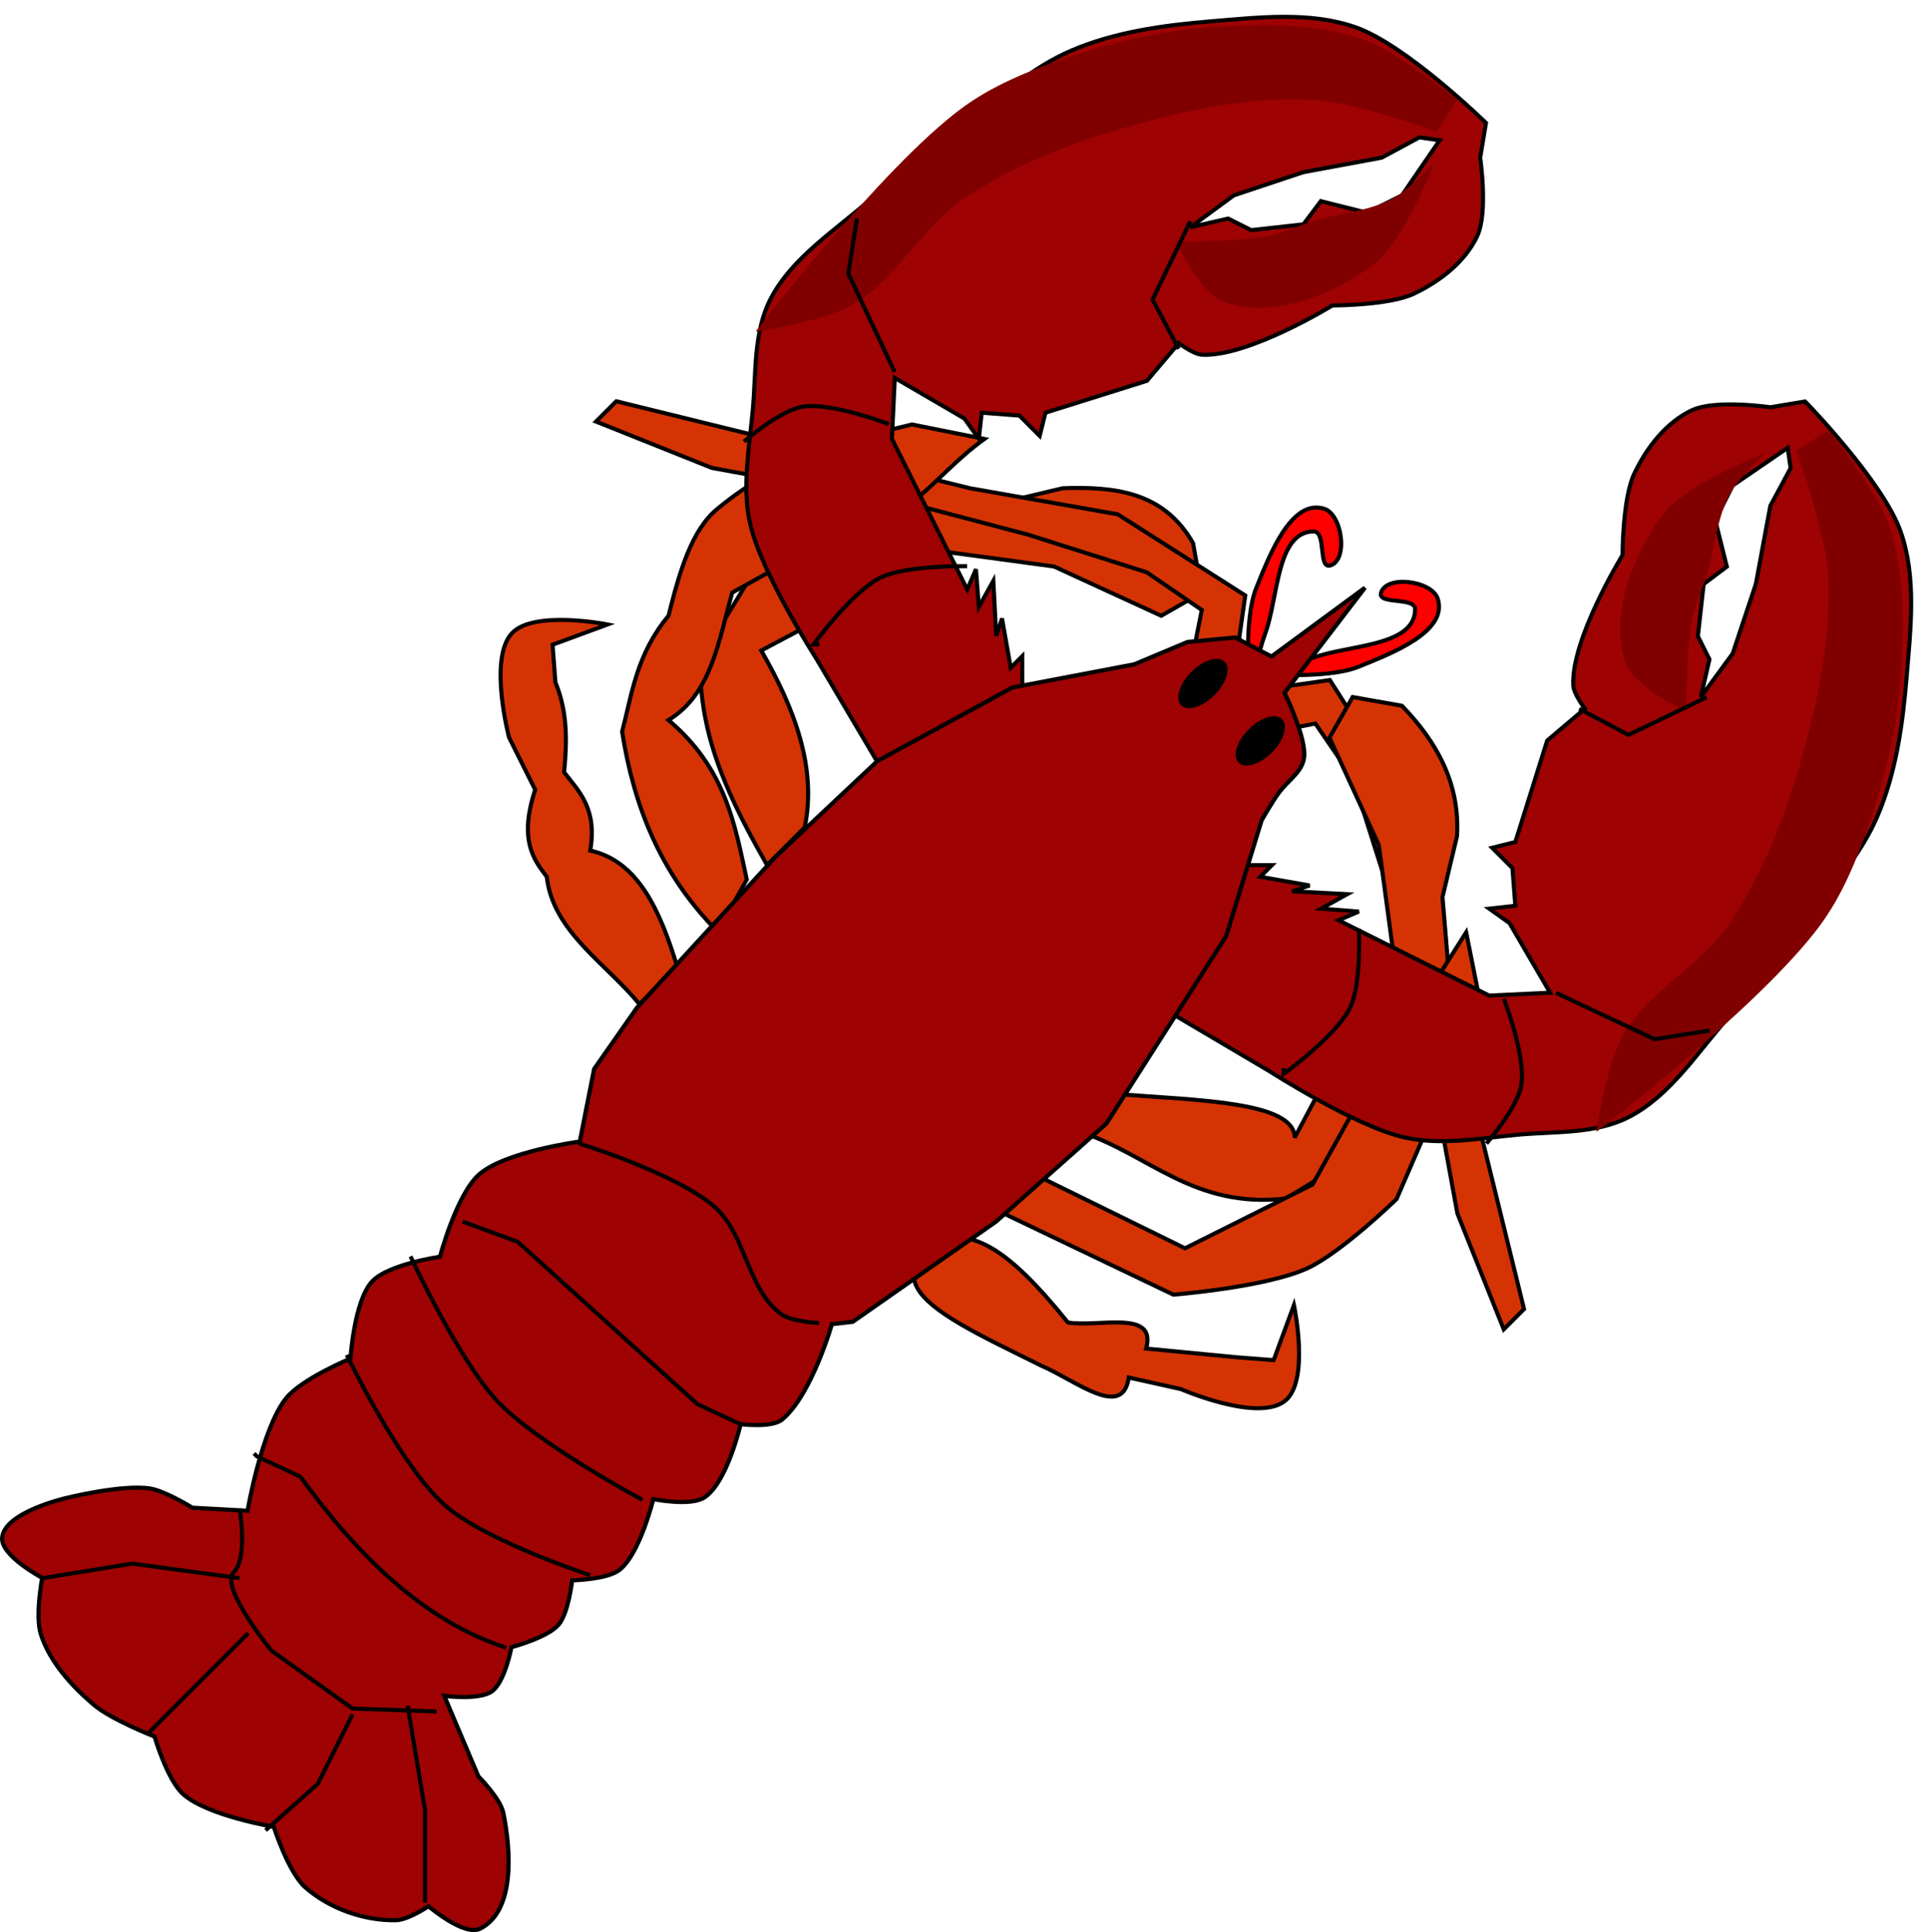 <?xml version="1.0" encoding="UTF-8" standalone="no"?>
<!-- Created with Inkscape (http://www.inkscape.org/) -->

<svg
   xmlns:dc="http://purl.org/dc/elements/1.1/"
   xmlns:cc="http://creativecommons.org/ns#"
   xmlns:rdf="http://www.w3.org/1999/02/22-rdf-syntax-ns#"
   xmlns:svg="http://www.w3.org/2000/svg"
   xmlns="http://www.w3.org/2000/svg"
   xmlns:sodipodi="http://sodipodi.sourceforge.net/DTD/sodipodi-0.dtd"
   xmlns:inkscape="http://www.inkscape.org/namespaces/inkscape"
   width="134.093mm"
   height="134.371mm"
   viewBox="0 0 475.134 476.117"
   id="svg3725"
   version="1.1"
   inkscape:version="0.91 r13725"
   sodipodi:docname="lobster.svg"
   inkscape:export-filename="/home/algot/Documents/runeman.org/clipart/2018/lobster.png"
   inkscape:export-xdpi="47.257267"
   inkscape:export-ydpi="47.257267">
  <title
     id="title5554">Lobster (Cooked)</title>
  <defs
     id="defs3727">
    <filter
       inkscape:collect="always"
       style="color-interpolation-filters:sRGB"
       id="filter4613"
       x="-0.051"
       width="1.103"
       y="-0.028"
       height="1.055">
      <feGaussianBlur
         inkscape:collect="always"
         stdDeviation="1.879"
         id="feGaussianBlur4615" />
    </filter>
    <filter
       inkscape:collect="always"
       style="color-interpolation-filters:sRGB"
       id="filter4629"
       x="-0.047"
       width="1.093"
       y="-0.029"
       height="1.059">
      <feGaussianBlur
         inkscape:collect="always"
         stdDeviation="0.75"
         id="feGaussianBlur4631" />
    </filter>
  </defs>
  <sodipodi:namedview
     id="base"
     pagecolor="#ffffff"
     bordercolor="#666666"
     borderopacity="1.0"
     inkscape:pageopacity="0.0"
     inkscape:pageshadow="2"
     inkscape:zoom="0.35"
     inkscape:cx="-7.644288"
     inkscape:cy="114.2759"
     inkscape:document-units="px"
     inkscape:current-layer="layer1"
     showgrid="false"
     inkscape:window-width="1366"
     inkscape:window-height="712"
     inkscape:window-x="0"
     inkscape:window-y="0"
     inkscape:window-maximized="1"
     fit-margin-top="-12"
     fit-margin-left="0"
     fit-margin-right="-12"
     fit-margin-bottom="0" />
  <g
     inkscape:label="Layer 1"
     inkscape:groupmode="layer"
     id="layer1"
     transform="translate(-61.96,-269.433)">
    <path
       style="fill:#d53304;fill-opacity:1;fill-rule:evenodd;stroke:#000000;stroke-width:1px;stroke-linecap:butt;stroke-linejoin:miter;stroke-opacity:1"
       d="m 260.273,473.314 c 3.013,-14.524 -2.359,-29.048 -10.714,-43.571 l 45.714,-24.286 26.429,3.571 26.429,12.143 10,-5.714 -2.143,-12.143 c -7.202,-12.72 -19.301,-14.012 -32.143,-13.571 l -15,3.571 -17.143,-1.429 -41.429,14.286 -15.714,25.714 c -0.536,19.31 7.608,35.147 16.429,50.714 z"
       id="path3752"
       inkscape:connector-curvature="0"
       sodipodi:nodetypes="cccccccccccccc" />
    <path
       style="fill:#d53304;fill-opacity:1;fill-rule:evenodd;stroke:#000000;stroke-width:1px;stroke-linecap:butt;stroke-linejoin:miter;stroke-opacity:1"
       d="m 366.701,431.171 2.143,-15 -31.429,-20 -36.429,-6.429 -87.143,-21.429 -5,5 28.571,11.429 50.714,9.286 27.143,7.143 29.286,9.286 13.571,9.286 -2.143,10.714 z"
       id="path3783"
       inkscape:connector-curvature="0" />
    <path
       style="fill:#d53304;fill-opacity:1;fill-rule:evenodd;stroke:#000000;stroke-width:1px;stroke-linecap:butt;stroke-linejoin:miter;stroke-opacity:1"
       d="m 245.987,486.171 -7.143,12.857 c -14.242,-14.3 -20.722,-31.188 -23.571,-49.286 2.473,-9.524 3.547,-19.048 11.429,-28.571 2.712,-10.813 5.689,-21.229 12.143,-26.429 15.952,-13.17 31.905,-16.815 47.857,-20.714 l 17.857,3.571 c -13.291,9.545 -19.384,22.689 -42.857,27.143 L 242.416,415.456 c -3.37,11.877 -5.101,24.984 -15.714,31.429 14.027,11.829 16.35,25.608 19.286,39.286 z"
       id="path3789"
       inkscape:connector-curvature="0"
       sodipodi:nodetypes="ccccccccccc" />
    <path
       style="fill:#d53304;fill-opacity:1;fill-rule:evenodd;stroke:#000000;stroke-width:1px;stroke-linecap:butt;stroke-linejoin:miter;stroke-opacity:1"
       d="m 228.844,507.599 c -4.249,-13.865 -9.648,-26.004 -21.429,-28.571 1.758,-10.329 -2.686,-14.457 -6.429,-19.286 0.694,-7.381 0.921,-14.762 -2.143,-22.143 l -0.714,-9.286 13.571,-5 c 0,0 -18.171,-3.609 -23.571,2.143 -5.87,6.251 -0.714,25.714 -0.714,25.714 l 6.429,12.857 c -3.91,12.005 -0.702,16.893 2.857,21.429 1.511,13.53 14.552,21.296 22.857,31.429 z"
       id="path3754"
       inkscape:connector-curvature="0"
       sodipodi:nodetypes="ccccccsccccc" />
    <path
       inkscape:connector-curvature="0"
       id="path3785"
       d="m 374.684,439.154 15,-2.143 20,31.429 6.429,36.429 21.429,87.143 -5,5 -11.429,-28.571 -9.286,-50.714 -7.143,-27.143 -9.286,-29.286 -9.286,-13.571 -10.714,2.143 z"
       style="fill:#d53304;fill-opacity:1;fill-rule:evenodd;stroke:#000000;stroke-width:1px;stroke-linecap:butt;stroke-linejoin:miter;stroke-opacity:1" />
    <path
       inkscape:connector-curvature="0"
       id="path3787"
       d="m 337.449,539.061 c 20.119,1.537 43.531,1.876 43.571,10.714 l 24.286,-45.714 -3.571,-26.429 -12.143,-26.429 5.714,-10 12.143,2.143 c 8.726,9.034 14.343,19.31 13.571,32.143 l -3.571,15 1.429,17.143 -14.286,41.429 -25.714,15.714 c -22.934,2.563 -33.81,-10.952 -50.714,-16.429 z"
       style="fill:#d53304;fill-opacity:1;fill-rule:evenodd;stroke:#000000;stroke-width:1px;stroke-linecap:butt;stroke-linejoin:miter;stroke-opacity:1"
       sodipodi:nodetypes="cccccccccccccc" />
    <path
       inkscape:connector-curvature="0"
       id="path3791"
       d="m 314.708,557.749 -12.857,7.143 49.286,23.571 c 0,0 22.695,-1.817 32.857,-6.429 8.5,-3.857 22.143,-17.143 22.143,-17.143 l 20.714,-47.857 -3.571,-17.857 -27.143,42.857 -10.714,19.286 -31.429,15.714 z"
       style="fill:#d53304;fill-opacity:1;fill-rule:evenodd;stroke:#000000;stroke-width:1px;stroke-linecap:butt;stroke-linejoin:miter;stroke-opacity:1"
       sodipodi:nodetypes="cccsccccccc" />
    <path
       inkscape:connector-curvature="0"
       id="path3781"
       d="m 296.552,573.879 c 6.427,0.949 12.849,1.889 28.571,21.429 7.452,1.29 22.024,-3.353 19.286,6.429 l 22.143,2.143 9.286,0.714 5,-13.571 c 0,0 3.968,18.582 -2.143,23.571 -6.68,5.455 -25.714,-2.857 -25.714,-2.857 l -12.857,-2.857 c -1.454,10.426 -12.932,0.803 -21.429,-2.857 -15.25,-7.619 -32.672,-15.238 -31.429,-22.857 z"
       style="fill:#d53304;fill-opacity:1;fill-rule:evenodd;stroke:#000000;stroke-width:1px;stroke-linecap:butt;stroke-linejoin:miter;stroke-opacity:1"
       sodipodi:nodetypes="ccccccsccccc" />
    <path
       style="fill:#ff0000;fill-rule:evenodd;stroke:#000000;stroke-width:1px;stroke-linecap:butt;stroke-linejoin:miter;stroke-opacity:1"
       d="m 369.876,440.063 c 0,0 -1.576,-17.748 1.658,-25.701 3.233,-7.952 8.548,-22.113 16.746,-19.566 4.479,1.392 5.992,12.713 1.48,13.992 -2.987,0.846 -0.92,-8.402 -4.024,-8.399 -9.246,0.009 -8.738,16.363 -11.938,25.038 -1.748,4.739 -3.922,14.636 -3.922,14.636 z"
       id="path3793"
       inkscape:connector-curvature="0"
       sodipodi:nodetypes="csssssc" />
    <path
       sodipodi:nodetypes="csssssc"
       inkscape:connector-curvature="0"
       id="path3795"
       d="m 371.023,435.411 c 0,0 17.748,1.576 25.701,-1.658 7.952,-3.233 22.113,-8.548 19.566,-16.746 -1.392,-4.479 -12.713,-5.992 -13.992,-1.48 -0.846,2.987 8.402,0.92 8.399,4.024 -0.009,9.246 -16.363,8.738 -25.038,11.938 -4.739,1.748 -14.636,3.922 -14.636,3.922 z"
       style="fill:#ff0000;fill-rule:evenodd;stroke:#000000;stroke-width:1px;stroke-linecap:butt;stroke-linejoin:miter;stroke-opacity:1" />
    <g
       id="g4664"
       transform="matrix(-0.707,-0.707,-0.707,0.707,877.345,336.407)">
      <path
         style="fill:#9e0202;fill-opacity:1;fill-rule:evenodd;stroke:#000000;stroke-width:1px;stroke-linecap:butt;stroke-linejoin:miter;stroke-opacity:1"
         d="m 239.452,284.645 c 0,0 -27.425,0.3 -39.396,6.062 -10.736,5.168 -18.585,15.131 -26.285,24.223 -7.546,8.91 -14.817,18.481 -19.172,29.314 -4.089,10.172 -4.465,21.48 -6.061,32.326 -1.38,9.381 -2.525,18.815 -3.031,28.283 -0.629,11.768 -3.645,24.148 0,35.355 2.833,8.71 10.302,15.184 16.162,22.223 5.943,7.139 11.376,15.185 19.193,20.203 10.484,6.73 35.355,12.123 35.355,12.123 l 35.355,9.09 -2.02,-3.029 11.111,-33.336 -9.092,-9.09 0,4.039 -10.102,-7.07 2.02,4.041 -10.102,-9.092 2.021,7.07 -7.072,-6.061 2.021,5.051 -39.396,-13.131 -10.102,-11.113 19.193,-5.051 6.061,1.012 -4.041,-5.051 7.072,-6.062 7.07,0 -3.031,-5.051 12.123,-23.232 -1.01,-12.121 c 0,0 4.48,-0.595 6.061,-2.021 8.502,-7.674 14.143,-31.314 14.143,-31.314 0,0 9.84,-9.826 12.121,-16.162 2.398,-6.661 3.44,-14.564 1.01,-21.213 -2.208,-6.042 -13.131,-14.143 -13.131,-14.143 z m -5.051,11.113 3.029,16.162 -3.029,9.092 -10.102,6.061 1.01,7.07 -8.082,10.102 -6.061,2.021 -5.051,8.08 2.02,-13.131 8.082,-16.164 11.111,-16.162 3.031,-10.102 z"
         id="path4666"
         inkscape:connector-curvature="0"
         sodipodi:nodetypes="cssssssssccccccccccccccccccccccscssccccccccccccccc" />
      <path
         sodipodi:nodetypes="csscsssc"
         style="fill:#800000;fill-rule:evenodd;stroke:none;stroke-width:1px;stroke-linecap:butt;stroke-linejoin:miter;stroke-opacity:1;filter:url(#filter4629)"
         d="m 349.585,302.829 c 0,0 -8.479,18.669 -7.071,28.284 1.816,12.399 7.993,26.705 19.193,32.325 5.75,2.885 19.193,-2.02 19.193,-2.02 0,0 -10.884,-10.843 -15.152,-17.173 -2.105,-3.121 -3.294,-6.772 -5.051,-10.102 -3.235,-6.133 -8.106,-11.543 -10.102,-18.183 -1.264,-4.205 -1.01,-13.132 -1.01,-13.132 z"
         id="path4668"
         inkscape:connector-curvature="0"
         transform="matrix(-1,0,0,1,587.016,-2.02)" />
      <path
         sodipodi:nodetypes="csssscsssscc"
         style="fill:#800000;fill-rule:evenodd;stroke:none;stroke-width:1px;stroke-linecap:butt;stroke-linejoin:miter;stroke-opacity:1;filter:url(#filter4613)"
         d="m 354.636,296.768 c 0,0 19.437,9.073 27.274,16.162 11.787,10.662 20.649,24.446 28.284,38.386 6.759,12.34 12.402,25.598 15.152,39.396 2.502,12.553 -2.438,26.059 1.01,38.386 2.194,7.843 12.122,21.213 12.122,21.213 0,0 6.667,-50.08 3.03,-74.751 -1.351,-9.165 -5.036,-17.934 -9.091,-26.264 -5.438,-11.169 -12.035,-21.956 -20.203,-31.315 -8.165,-9.355 -17.178,-18.69 -28.284,-24.244 -8.33,-4.165 -27.274,-6.061 -27.274,-6.061 z"
         id="path4670"
         inkscape:connector-curvature="0"
         transform="matrix(-1,0,0,1,587.016,-2.02)" />
      <path
         style="fill:none;fill-rule:evenodd;stroke:#000000;stroke-width:1px;stroke-linecap:butt;stroke-linejoin:miter;stroke-opacity:1"
         d="m 225.264,454.352 c 0,0 -9.981,9.049 -12.122,15.152 -2.563,7.308 0,23.233 0,23.233 l 0,0 1.01,-1.01"
         id="path4672"
         inkscape:connector-curvature="0"
         sodipodi:nodetypes="csccc" />
      <path
         style="fill:none;fill-rule:evenodd;stroke:#000000;stroke-width:1px;stroke-linecap:butt;stroke-linejoin:miter;stroke-opacity:1"
         d="m 187.888,441.22 c 0,0 -13.987,6.168 -18.183,12.122 -3.199,4.539 -4.041,16.162 -4.041,16.162"
         id="path4674"
         inkscape:connector-curvature="0"
         sodipodi:nodetypes="csc" />
      <path
         style="fill:none;fill-rule:evenodd;stroke:#000000;stroke-width:1px;stroke-linecap:butt;stroke-linejoin:miter;stroke-opacity:1"
         d="m 179.807,431.118 -25.254,-9.091 -8.081,-11.112"
         id="path4676"
         inkscape:connector-curvature="0" />
      <path
         style="fill:none;fill-rule:evenodd;stroke:#000000;stroke-width:1px;stroke-linecap:butt;stroke-linejoin:miter;stroke-opacity:1"
         d="m 205.061,353.337 7.071,20.203 13.132,4.041"
         id="path4678"
         inkscape:connector-curvature="0" />
    </g>
    <g
       id="g4655"
       transform="matrix(0.707,0.707,-0.707,0.707,460.119,-70.819)">
      <path
         sodipodi:nodetypes="cssssssssccccccccccccccccccccccscssccccccccccccccc"
         inkscape:connector-curvature="0"
         id="path4641"
         d="m 239.452,284.645 c 0,0 -27.425,0.3 -39.396,6.062 -10.736,5.168 -18.585,15.131 -26.285,24.223 -7.546,8.91 -14.817,18.481 -19.172,29.314 -4.089,10.172 -4.465,21.48 -6.061,32.326 -1.38,9.381 -2.525,18.815 -3.031,28.283 -0.629,11.768 -3.645,24.148 0,35.355 2.833,8.71 10.302,15.184 16.162,22.223 5.943,7.139 11.376,15.185 19.193,20.203 10.484,6.73 35.355,12.123 35.355,12.123 l 35.355,9.09 -2.02,-3.029 11.111,-33.336 -9.092,-9.09 0,4.039 -10.102,-7.07 2.02,4.041 -10.102,-9.092 2.021,7.07 -7.072,-6.061 2.021,5.051 -39.396,-13.131 -10.102,-11.113 19.193,-5.051 6.061,1.012 -4.041,-5.051 7.072,-6.062 7.07,0 -3.031,-5.051 12.123,-23.232 -1.01,-12.121 c 0,0 4.48,-0.595 6.061,-2.021 8.502,-7.674 14.143,-31.314 14.143,-31.314 0,0 9.84,-9.826 12.121,-16.162 2.398,-6.661 3.44,-14.564 1.01,-21.213 -2.208,-6.042 -13.131,-14.143 -13.131,-14.143 z m -5.051,11.113 3.029,16.162 -3.029,9.092 -10.102,6.061 1.01,7.07 -8.082,10.102 -6.061,2.021 -5.051,8.08 2.02,-13.131 8.082,-16.164 11.111,-16.162 3.031,-10.102 z"
         style="fill:#9e0202;fill-opacity:1;fill-rule:evenodd;stroke:#000000;stroke-width:1px;stroke-linecap:butt;stroke-linejoin:miter;stroke-opacity:1" />
      <path
         transform="matrix(-1,0,0,1,587.016,-2.02)"
         inkscape:connector-curvature="0"
         id="path4643"
         d="m 349.585,302.829 c 0,0 -8.479,18.669 -7.071,28.284 1.816,12.399 7.993,26.705 19.193,32.325 5.75,2.885 19.193,-2.02 19.193,-2.02 0,0 -10.884,-10.843 -15.152,-17.173 -2.105,-3.121 -3.294,-6.772 -5.051,-10.102 -3.235,-6.133 -8.106,-11.543 -10.102,-18.183 -1.264,-4.205 -1.01,-13.132 -1.01,-13.132 z"
         style="fill:#800000;fill-rule:evenodd;stroke:none;stroke-width:1px;stroke-linecap:butt;stroke-linejoin:miter;stroke-opacity:1;filter:url(#filter4629)"
         sodipodi:nodetypes="csscsssc" />
      <path
         transform="matrix(-1,0,0,1,587.016,-2.02)"
         inkscape:connector-curvature="0"
         id="path4645"
         d="m 354.636,296.768 c 0,0 19.437,9.073 27.274,16.162 11.787,10.662 20.649,24.446 28.284,38.386 6.759,12.34 12.402,25.598 15.152,39.396 2.502,12.553 -2.438,26.059 1.01,38.386 2.194,7.843 12.122,21.213 12.122,21.213 0,0 6.667,-50.08 3.03,-74.751 -1.351,-9.165 -5.036,-17.934 -9.091,-26.264 -5.438,-11.169 -12.035,-21.956 -20.203,-31.315 -8.165,-9.355 -17.178,-18.69 -28.284,-24.244 -8.33,-4.165 -27.274,-6.061 -27.274,-6.061 z"
         style="fill:#800000;fill-rule:evenodd;stroke:none;stroke-width:1px;stroke-linecap:butt;stroke-linejoin:miter;stroke-opacity:1;filter:url(#filter4613)"
         sodipodi:nodetypes="csssscsssscc" />
      <path
         inkscape:connector-curvature="0"
         id="path4647"
         d="m 226.274,452.332 c 0,0 -10.821,10.347 -13.132,17.173 -2.483,7.336 0,23.233 0,23.233 l 0,0 1.01,-1.01"
         style="fill:none;fill-rule:evenodd;stroke:#000000;stroke-width:1px;stroke-linecap:butt;stroke-linejoin:miter;stroke-opacity:1"
         sodipodi:nodetypes="csccc" />
      <path
         inkscape:connector-curvature="0"
         id="path4649"
         d="m 187.888,441.22 c 0,0 -13.987,6.168 -18.183,12.122 -3.199,4.539 -4.041,16.162 -4.041,16.162"
         style="fill:none;fill-rule:evenodd;stroke:#000000;stroke-width:1px;stroke-linecap:butt;stroke-linejoin:miter;stroke-opacity:1"
         sodipodi:nodetypes="csc" />
      <path
         inkscape:connector-curvature="0"
         id="path4651"
         d="m 179.807,431.118 -25.254,-9.091 -8.081,-11.112"
         style="fill:none;fill-rule:evenodd;stroke:#000000;stroke-width:1px;stroke-linecap:butt;stroke-linejoin:miter;stroke-opacity:1" />
      <path
         inkscape:connector-curvature="0"
         id="path4653"
         d="m 205.061,353.337 7.071,20.203 13.132,4.041"
         style="fill:none;fill-rule:evenodd;stroke:#000000;stroke-width:1px;stroke-linecap:butt;stroke-linejoin:miter;stroke-opacity:1" />
    </g>
    <path
       style="fill:#9e0202;fill-opacity:1;fill-rule:evenodd;stroke:#000000;stroke-width:1.031px;stroke-linecap:butt;stroke-linejoin:miter;stroke-opacity:1"
       d="m 354.583,427.638 11.743,-1.113 8.976,4.69 23.036,-16.962 -19.819,25.893 c 0,0 4.723,9.656 4.87,14.87 0.121,4.28 -3.53,6.182 -6.13,9.584 -1.692,2.214 -4.404,7.024 -4.404,7.024 l -8.7,28.441 -29.503,46.207 -27.231,24.194 -35.313,24.684 -5.135,0.579 c 0,0 -4.958,17.382 -12.229,23.484 -2.58,2.166 -10.269,1.158 -10.269,1.158 0,0 -3.323,14.54 -9.015,18.126 -3.44,2.167 -12.502,0.354 -12.502,0.354 0,0 -3.287,13.446 -8.301,17.412 -3.082,2.438 -11.698,2.587 -11.698,2.587 0,0 -0.892,8.083 -3.346,10.939 -2.777,3.231 -11.608,5.534 -11.608,5.534 0,0 -1.606,8.602 -4.82,10.894 -3.13,2.233 -11.743,1.113 -11.743,1.113 l 8.399,19.827 c 0,0 5.44,5.452 6.164,9.021 1.93,9.508 2.843,24.287 -5.753,28.531 -3.948,1.949 -12.682,-5.54 -12.682,-5.54 0,0 -5.033,3.371 -7.992,3.436 -7.743,0.17 -16.305,-2.775 -22.327,-8.042 -4.258,-3.725 -7.817,-14.96 -7.817,-14.96 0,0 -16.358,-2.715 -22.327,-8.042 -3.969,-3.542 -7.058,-14.201 -7.058,-14.201 0,0 -10.648,-4.156 -14.96,-7.817 -5.515,-4.684 -10.815,-10.539 -13.042,-17.328 -1.482,-4.516 0.309,-13.976 0.309,-13.976 0,0 -10.226,-5.397 -9.87,-9.87 0.504,-6.344 15.893,-9.819 15.893,-9.819 0,0 13.733,-3.391 20.539,-2.317 3.777,0.596 10.449,4.735 10.449,4.735 l 13.604,0.747 c 0,0 3.454,-20.13 9.459,-27.681 3.867,-4.863 15.893,-9.819 15.893,-9.819 0,0 0.914,-14.218 5.309,-18.975 3.99,-4.32 16.743,-6.113 16.743,-6.113 0,0 4.076,-15.402 9.684,-20.314 6.459,-5.657 24.779,-8.076 24.779,-8.076 l 3.538,-17.889 10.579,-15.134 34.194,-37.231 25.044,-23.525 33.305,-18.12 30.004,-5.708 z"
       id="path3746"
       inkscape:connector-curvature="0"
       sodipodi:nodetypes="cccccssccccccscscscscsccsscsscscsscscsccscscscccccccc" />
    <ellipse
       style="opacity:1;fill:#000000;fill-opacity:1;stroke:none;stroke-width:1;stroke-linecap:round;stroke-linejoin:bevel;stroke-miterlimit:4;stroke-dasharray:none;stroke-dashoffset:0;stroke-opacity:1"
       id="path3748"
       cx="563.13"
       cy="56.193"
       rx="4.041"
       ry="7.576"
       transform="matrix(0.707,0.707,-0.707,0.707,0,0)" />
    <path
       style="fill:none;fill-rule:evenodd;stroke:#000000;stroke-width:1px;stroke-linecap:butt;stroke-linejoin:miter;stroke-opacity:1"
       d="m 263.844,595.456 c 0,0 -6.702,-0.295 -9.286,-2.143 -8.438,-6.033 -8.673,-19.541 -16.429,-26.429 -9.238,-8.205 -33.571,-15.714 -33.571,-15.714"
       id="path3756"
       inkscape:connector-curvature="0"
       sodipodi:nodetypes="cssc" />
    <path
       style="fill:none;fill-rule:evenodd;stroke:#000000;stroke-width:1px;stroke-linecap:butt;stroke-linejoin:miter;stroke-opacity:1"
       d="m 244.558,620.456 -10.714,-5 -44.286,-40 -13.571,-5"
       id="path3758"
       inkscape:connector-curvature="0"
       sodipodi:nodetypes="cccc" />
    <path
       style="fill:none;fill-rule:evenodd;stroke:#000000;stroke-width:1px;stroke-linecap:butt;stroke-linejoin:miter;stroke-opacity:1"
       d="m 220.273,639.028 c 0,0 -25.827,-13.821 -35.714,-24.286 -9.534,-10.092 -21.429,-35.714 -21.429,-35.714"
       id="path3760"
       inkscape:connector-curvature="0"
       sodipodi:nodetypes="csc" />
    <path
       style="fill:none;fill-rule:evenodd;stroke:#000000;stroke-width:1px;stroke-linecap:butt;stroke-linejoin:miter;stroke-opacity:1"
       d="m 207.416,657.599 c 0,0 -25.783,-8.439 -35.714,-17.143 -11.125,-9.75 -24.286,-37.143 -24.286,-37.143"
       id="path3762"
       inkscape:connector-curvature="0"
       sodipodi:nodetypes="csc" />
    <path
       style="fill:none;fill-rule:evenodd;stroke:#000000;stroke-width:1px;stroke-linecap:butt;stroke-linejoin:miter;stroke-opacity:1"
       d="m 186.701,675.456 c -20.124,-6.537 -36.284,-22.321 -50.714,-42.143 l -10.714,-5 -0.714,-0.714"
       id="path3764"
       inkscape:connector-curvature="0"
       sodipodi:nodetypes="cccc" />
    <path
       style="fill:none;fill-rule:evenodd;stroke:#000000;stroke-width:1px;stroke-linecap:butt;stroke-linejoin:miter;stroke-opacity:1"
       d="m 169.558,691.171 -20.714,-0.714 -20,-14.286 c 0,0 -12.857,-15.714 -9.286,-19.286 3.571,-3.571 1.429,-15.714 1.429,-15.714"
       id="path3766"
       inkscape:connector-curvature="0"
       sodipodi:nodetypes="cccsc" />
    <path
       style="fill:none;fill-rule:evenodd;stroke:#000000;stroke-width:1px;stroke-linecap:butt;stroke-linejoin:miter;stroke-opacity:1"
       d="m 120.987,658.314 -26.429,-3.571 -22.143,3.571"
       id="path4633"
       inkscape:connector-curvature="0"
       sodipodi:nodetypes="ccc" />
    <path
       style="fill:none;fill-rule:evenodd;stroke:#000000;stroke-width:1px;stroke-linecap:butt;stroke-linejoin:miter;stroke-opacity:1"
       d="m 123.13,671.885 -25,25"
       id="path4635"
       inkscape:connector-curvature="0" />
    <path
       style="fill:none;fill-rule:evenodd;stroke:#000000;stroke-width:1px;stroke-linecap:butt;stroke-linejoin:miter;stroke-opacity:1"
       d="m 148.844,691.885 -8.571,17.143 -12.857,11.429"
       id="path4637"
       inkscape:connector-curvature="0" />
    <path
       style="fill:none;fill-rule:evenodd;stroke:#000000;stroke-width:1px;stroke-linecap:butt;stroke-linejoin:miter;stroke-opacity:1"
       d="m 162.416,689.742 4.286,25.714 0,22.857"
       id="path4639"
       inkscape:connector-curvature="0"
       sodipodi:nodetypes="ccc" />
    <ellipse
       ry="7.576"
       rx="4.041"
       cy="56.193"
       cx="583.13"
       id="ellipse4738"
       style="opacity:1;fill:#000000;fill-opacity:1;stroke:none;stroke-width:1;stroke-linecap:round;stroke-linejoin:bevel;stroke-miterlimit:4;stroke-dasharray:none;stroke-dashoffset:0;stroke-opacity:1"
       transform="matrix(0.707,0.707,-0.707,0.707,0,0)" />
  </g>
</svg>
